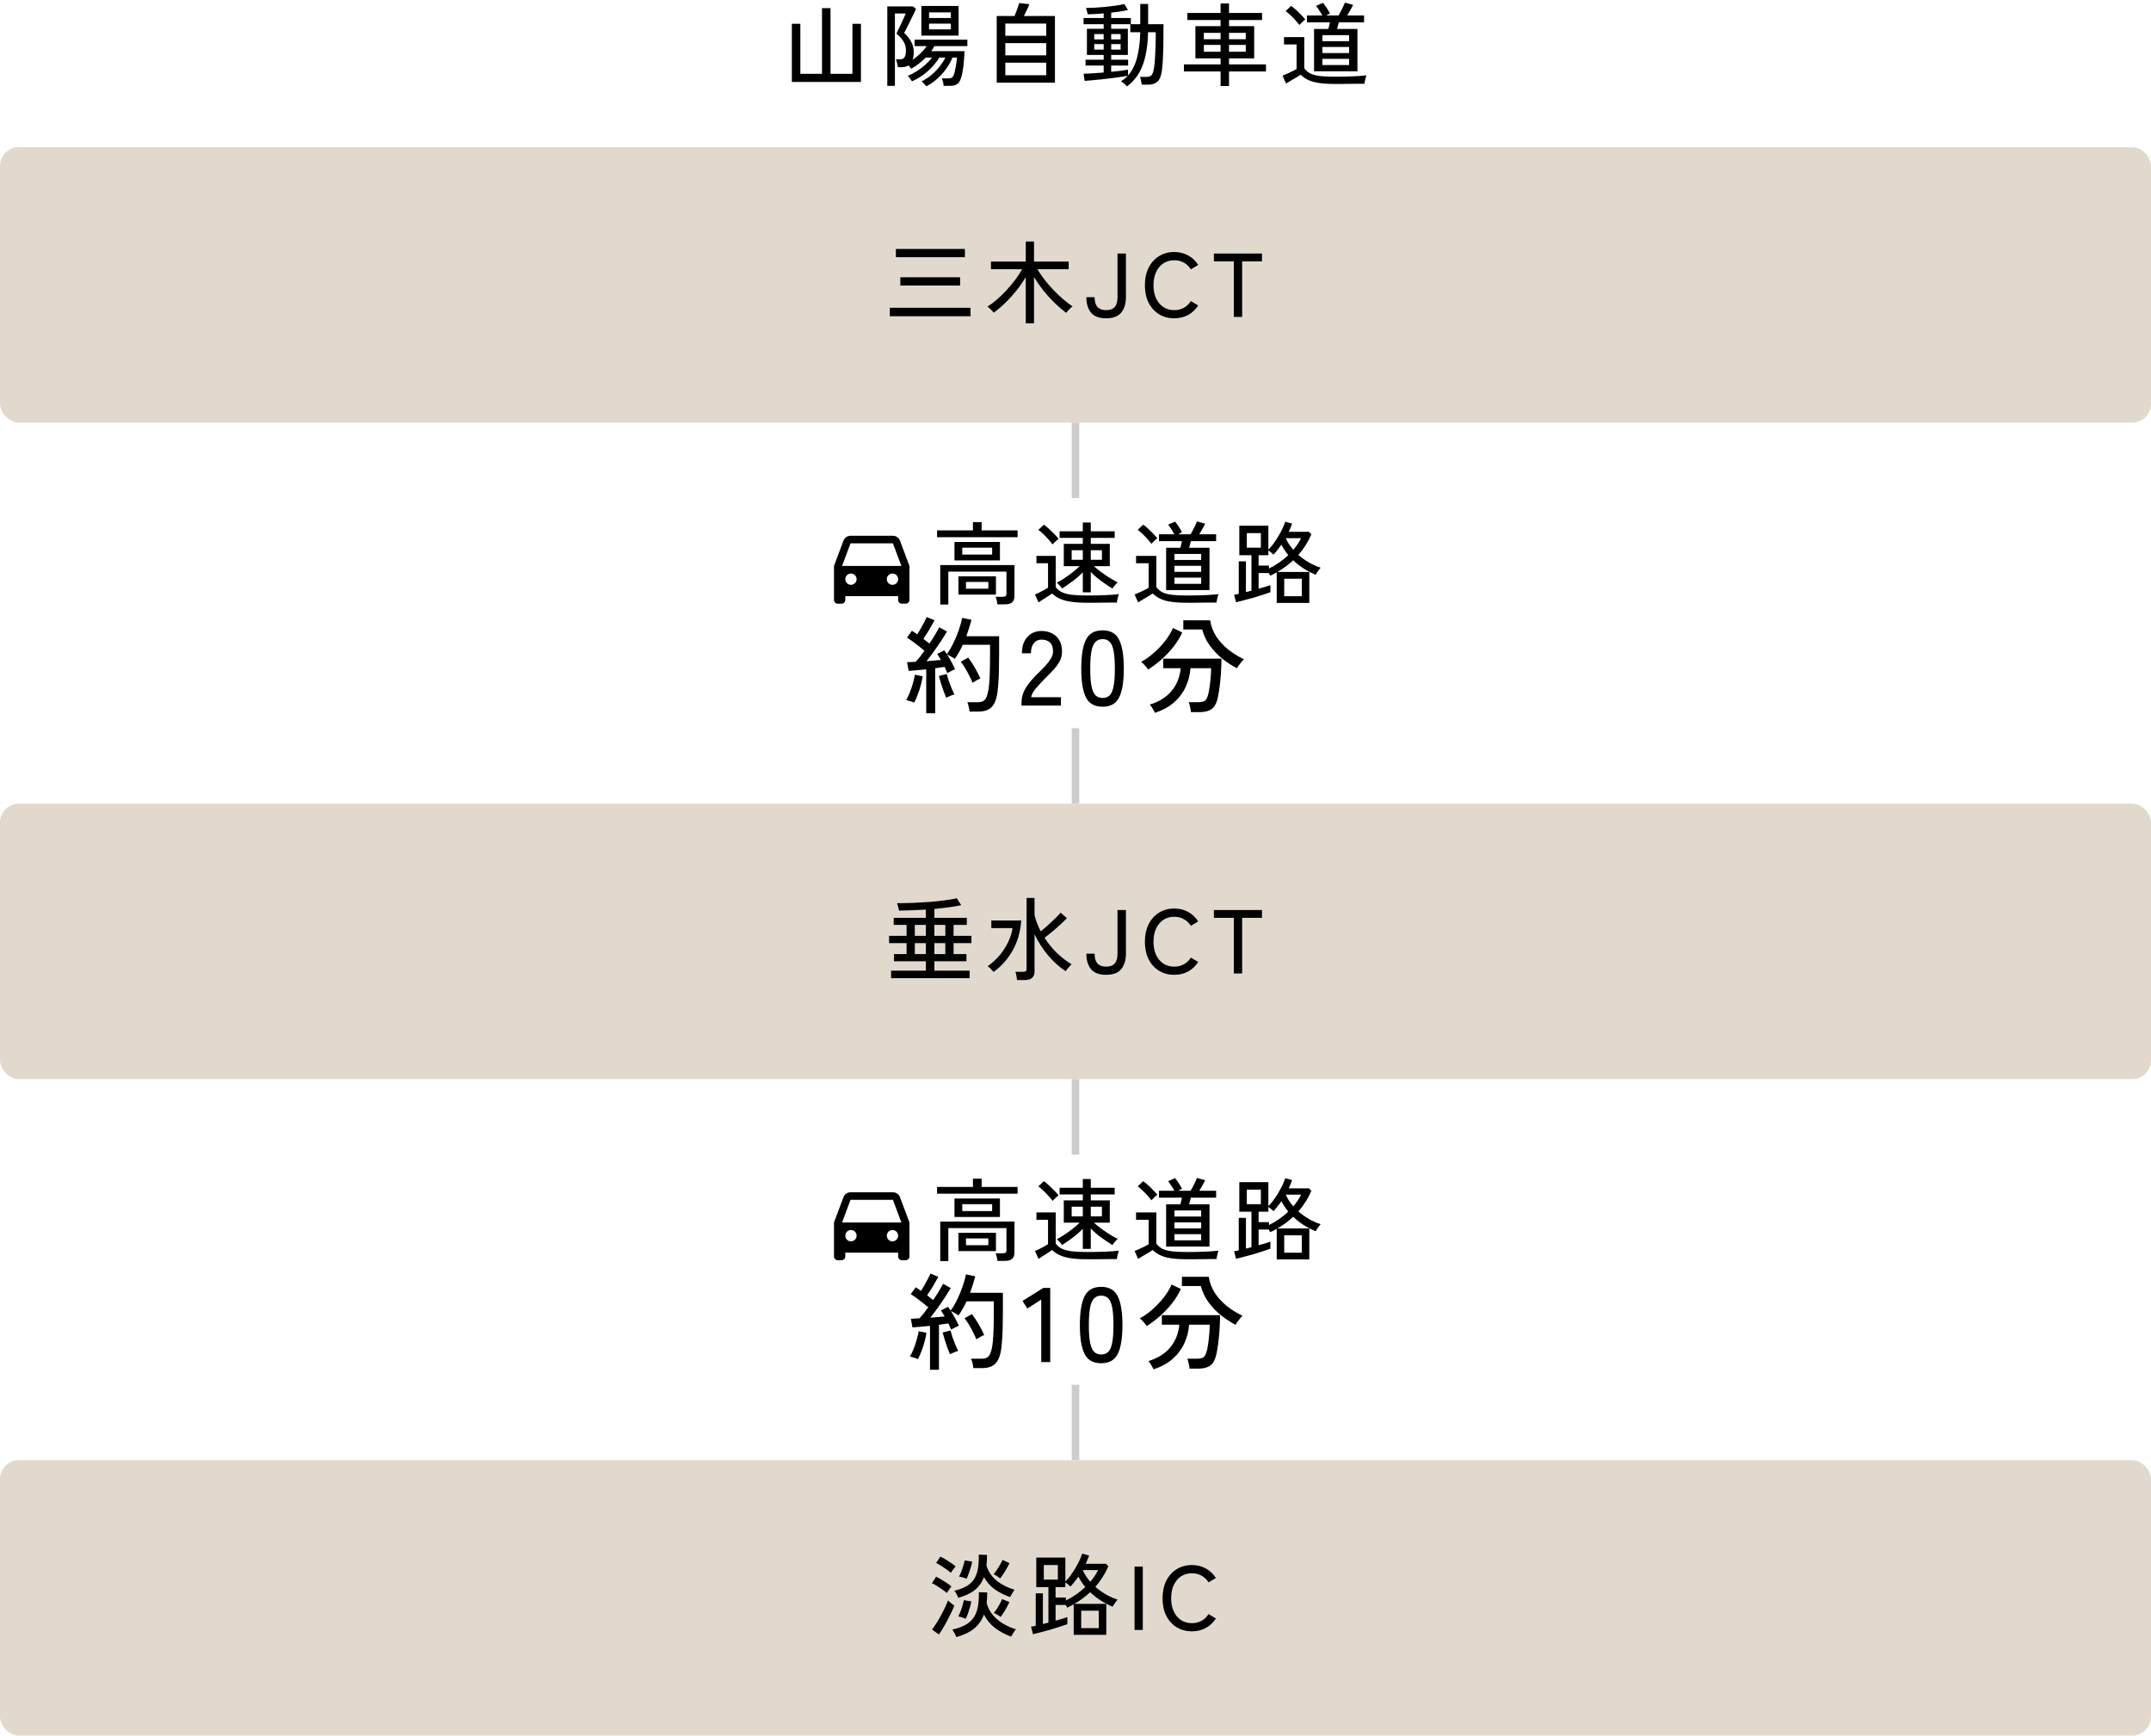 <svg width="570" height="460" viewBox="0 0 570 460" fill="none" xmlns="http://www.w3.org/2000/svg">
<path d="M209.832 21.72V6.312H212.088V19.56H217.824V2.16H220.08V19.56H225.888V6.312H228.144V21.72H209.832ZM245.496 22.872C245.352 22.712 245.144 22.488 244.872 22.2C244.6 21.912 244.376 21.704 244.2 21.576C245.176 21.096 246.064 20.512 246.864 19.824C247.68 19.136 248.392 18.4 249 17.616C249.624 16.816 250.128 16.032 250.512 15.264H248.904C248.088 16.592 247.056 17.808 245.808 18.912C244.56 20 243.184 20.88 241.68 21.552C241.568 21.36 241.384 21.104 241.128 20.784C240.888 20.448 240.696 20.224 240.552 20.112C241.4 19.76 242.224 19.328 243.024 18.816C243.824 18.304 244.56 17.744 245.232 17.136C245.92 16.512 246.504 15.888 246.984 15.264H245.304C244.728 15.84 244.112 16.384 243.456 16.896C242.816 17.408 242.152 17.848 241.464 18.216C241.4 18.12 241.296 17.992 241.152 17.832C241.024 17.656 240.896 17.488 240.768 17.328C240.288 17.648 239.664 17.808 238.896 17.808H237.936C237.904 17.504 237.832 17.144 237.72 16.728C237.624 16.312 237.52 15.976 237.408 15.72H238.56C239.104 15.72 239.488 15.528 239.712 15.144C239.952 14.76 240.072 14.176 240.072 13.392C240.072 12.496 239.864 11.712 239.448 11.04C239.048 10.352 238.416 9.648 237.552 8.928C237.6 8.816 237.704 8.584 237.864 8.232C238.04 7.88 238.24 7.472 238.464 7.008C238.688 6.528 238.912 6.048 239.136 5.568C239.36 5.088 239.552 4.664 239.712 4.296C239.872 3.928 239.968 3.688 240 3.576H237.144V22.752H235.128V1.704H241.944L242.736 2.352C242.672 2.544 242.528 2.864 242.304 3.312C242.096 3.76 241.848 4.264 241.56 4.824C241.288 5.384 241.016 5.936 240.744 6.48C240.472 7.024 240.232 7.504 240.024 7.92C239.816 8.32 239.672 8.592 239.592 8.736C240.408 9.472 241.032 10.256 241.464 11.088C241.912 11.904 242.136 12.8 242.136 13.776C242.136 14.64 242.032 15.336 241.824 15.864C242.608 15.32 243.32 14.736 243.96 14.112C244.616 13.472 245.16 12.84 245.592 12.216H242.352V10.512H256.344V12.216H247.632C247.52 12.44 247.384 12.664 247.224 12.888C247.08 13.112 246.928 13.336 246.768 13.56H255.6C255.584 13.992 255.552 14.536 255.504 15.192C255.472 15.832 255.416 16.504 255.336 17.208C255.256 17.912 255.152 18.584 255.024 19.224C254.912 19.848 254.784 20.368 254.64 20.784C254.384 21.52 254.032 22.032 253.584 22.32C253.152 22.608 252.544 22.752 251.76 22.752H250.056C250.04 22.432 249.984 22.08 249.888 21.696C249.792 21.328 249.68 21.024 249.552 20.784H251.304C251.688 20.784 251.992 20.72 252.216 20.592C252.44 20.448 252.624 20.184 252.768 19.8C252.864 19.56 252.952 19.24 253.032 18.84C253.128 18.424 253.216 17.992 253.296 17.544C253.376 17.08 253.44 16.648 253.488 16.248C253.536 15.832 253.568 15.504 253.584 15.264H252.384C251.984 16.272 251.44 17.256 250.752 18.216C250.064 19.176 249.272 20.056 248.376 20.856C247.496 21.656 246.536 22.328 245.496 22.872ZM244.152 9.432V1.584H254.016V9.432H244.152ZM246.192 7.776H251.976V6.264H246.192V7.776ZM246.192 4.776H251.976V3.288H246.192V4.776ZM264.12 21.912V4.248H268.824C268.984 3.896 269.152 3.496 269.328 3.048C269.504 2.584 269.656 2.144 269.784 1.728C269.928 1.312 270.024 1.008 270.072 0.816L272.76 1.104C272.648 1.456 272.448 1.944 272.16 2.568C271.872 3.176 271.592 3.736 271.32 4.248H279.552V21.912H264.12ZM266.4 19.944H277.248V16.608H266.4V19.944ZM266.4 14.664H277.248V11.424H266.4V14.664ZM266.4 9.48H277.248V6.24H266.4V9.48ZM298.632 22.896C298.536 22.768 298.384 22.608 298.176 22.416C297.984 22.24 297.784 22.064 297.576 21.888C297.368 21.728 297.184 21.608 297.024 21.528C297.696 21.16 298.304 20.68 298.848 20.088C298.352 20.184 297.72 20.288 296.952 20.4C296.184 20.512 295.344 20.624 294.432 20.736C293.536 20.848 292.632 20.952 291.72 21.048C290.824 21.144 290 21.224 289.248 21.288C288.496 21.352 287.888 21.4 287.424 21.432L287.136 19.56C287.696 19.544 288.456 19.504 289.416 19.44C290.376 19.376 291.392 19.304 292.464 19.224V17.376H287.664V15.816H292.464V14.568H288.024V7.632H292.464V6.408H287.136V4.776H292.464V3.552C291.68 3.616 290.92 3.672 290.184 3.72C289.448 3.752 288.8 3.776 288.24 3.792C288.224 3.664 288.184 3.496 288.12 3.288C288.072 3.064 288.016 2.84 287.952 2.616C287.888 2.392 287.824 2.224 287.76 2.112C288.416 2.112 289.192 2.088 290.088 2.04C291 1.992 291.944 1.92 292.92 1.824C293.896 1.728 294.824 1.616 295.704 1.488C296.584 1.36 297.328 1.216 297.936 1.056L298.896 2.64C298.32 2.784 297.648 2.92 296.88 3.048C296.112 3.16 295.304 3.264 294.456 3.36V4.776H299.664V6.408H302.16V1.056H304.248V6.408H308.328C308.328 6.808 308.32 7.256 308.304 7.752C308.304 8.232 308.304 8.768 308.304 9.36C308.304 11.216 308.272 12.904 308.208 14.424C308.16 15.944 308.08 17.176 307.968 18.12C307.856 19.24 307.648 20.12 307.344 20.76C307.04 21.384 306.624 21.816 306.096 22.056C305.584 22.312 304.936 22.44 304.152 22.44H302.568C302.52 22.104 302.448 21.72 302.352 21.288C302.256 20.872 302.168 20.568 302.088 20.376H303.816C304.2 20.376 304.52 20.32 304.776 20.208C305.048 20.08 305.264 19.832 305.424 19.464C305.6 19.096 305.736 18.56 305.832 17.856C305.96 17.04 306.056 15.904 306.12 14.448C306.2 12.992 306.248 11.424 306.264 9.744V8.544H304.224C304.16 12.064 303.68 14.992 302.784 17.328C301.904 19.664 300.52 21.52 298.632 22.896ZM299.52 8.544V6.408H294.456V7.632H298.872V14.568H294.456V15.816H298.944V17.376H294.456V19.032C295.432 18.936 296.32 18.84 297.12 18.744C297.92 18.632 298.52 18.536 298.92 18.456V19.992C299.992 18.808 300.784 17.256 301.296 15.336C301.808 13.4 302.096 11.136 302.16 8.544H299.52ZM289.968 13.152H292.464V11.688H289.968V13.152ZM294.456 13.152H296.952V11.688H294.456V13.152ZM289.968 10.44H292.464V9.024H289.968V10.44ZM294.456 10.44H296.952V9.024H294.456V10.44ZM323.448 22.8V18.936H313.728V17.064H323.448V15.48H316.776V6.936H323.448V5.304H314.64V3.432H323.448V0.912H325.68V3.432H334.44V5.304H325.68V6.936H332.352V15.48H325.68V17.064H335.472V18.936H325.68V22.8H323.448ZM319.008 13.704H323.448V11.904H319.008V13.704ZM325.68 13.704H330.12V11.904H325.68V13.704ZM319.008 10.392H323.448V8.712H319.008V10.392ZM325.68 10.392H330.12V8.712H325.68V10.392ZM348.216 18.888V7.68H352.008C352.168 7.072 352.304 6.488 352.416 5.928H346.32V4.104H350.4C350.192 3.688 349.928 3.248 349.608 2.784C349.304 2.304 349.016 1.896 348.744 1.56L350.592 0.744C351.312 1.656 351.92 2.592 352.416 3.552L351.432 4.104H354.696C354.888 3.784 355.088 3.424 355.296 3.024C355.52 2.608 355.728 2.192 355.92 1.776C356.128 1.36 356.288 1 356.4 0.696L358.56 1.296C358.4 1.648 358.168 2.088 357.864 2.616C357.56 3.144 357.272 3.64 357 4.104H361.464V5.928H354.768C354.704 6.184 354.632 6.472 354.552 6.792C354.472 7.112 354.392 7.408 354.312 7.68H359.712V18.888H348.216ZM353.616 22.248C351.968 22.248 350.592 22.16 349.488 21.984C348.384 21.824 347.448 21.56 346.68 21.192C345.928 20.84 345.256 20.376 344.664 19.8C344.376 20.008 343.984 20.256 343.488 20.544C342.992 20.832 342.496 21.12 342 21.408C341.504 21.696 341.104 21.944 340.8 22.152L339.864 20.064C340.136 19.952 340.512 19.792 340.992 19.584C341.488 19.36 341.976 19.128 342.456 18.888C342.952 18.648 343.328 18.44 343.584 18.264V11.784H340.248V9.84H345.624V18.096C346.024 18.656 346.536 19.104 347.16 19.44C347.784 19.76 348.616 19.992 349.656 20.136C350.696 20.264 352.016 20.328 353.616 20.328C355.552 20.328 357.208 20.296 358.584 20.232C359.976 20.168 361.144 20.08 362.088 19.968C362.04 20.08 361.976 20.288 361.896 20.592C361.816 20.88 361.744 21.176 361.68 21.48C361.616 21.784 361.576 22.024 361.56 22.2C361.16 22.2 360.64 22.2 360 22.2C359.376 22.216 358.696 22.224 357.96 22.224C357.224 22.24 356.48 22.248 355.728 22.248C354.976 22.248 354.272 22.248 353.616 22.248ZM350.424 17.232H357.504V15.6H350.424V17.232ZM350.424 14.064H357.504V12.456H350.424V14.064ZM350.424 10.92H357.504V9.312H350.424V10.92ZM344.304 6.624C344.032 6.24 343.688 5.816 343.272 5.352C342.856 4.888 342.416 4.44 341.952 4.008C341.504 3.576 341.08 3.216 340.68 2.928L342.144 1.56C342.544 1.832 342.976 2.184 343.44 2.616C343.92 3.048 344.376 3.496 344.808 3.96C345.256 4.408 345.616 4.808 345.888 5.16C345.776 5.24 345.608 5.376 345.384 5.568C345.176 5.76 344.968 5.96 344.76 6.168C344.552 6.36 344.4 6.512 344.304 6.624Z" fill="black"/>
<rect y="39" width="570" height="73" rx="5" fill="#E1D9CD"/>
<path d="M235.796 83.808V81.576H257.18V83.808H235.796ZM237.404 68.16V65.976H255.692V68.16H237.404ZM238.58 75.672V73.488H254.42V75.672H238.58ZM271.82 85.68V73.416C271.132 74.616 270.324 75.8 269.396 76.968C268.468 78.12 267.484 79.2 266.444 80.208C265.42 81.216 264.388 82.104 263.348 82.872C263.252 82.728 263.1 82.552 262.892 82.344C262.684 82.12 262.468 81.912 262.244 81.72C262.02 81.512 261.828 81.36 261.668 81.264C262.516 80.736 263.372 80.096 264.236 79.344C265.1 78.592 265.94 77.768 266.756 76.872C267.588 75.976 268.356 75.056 269.06 74.112C269.764 73.168 270.364 72.248 270.86 71.352H262.604V69.312H271.82V64.008H274.004V69.312H283.196V71.352H274.916C275.588 72.488 276.412 73.656 277.388 74.856C278.364 76.04 279.436 77.184 280.604 78.288C281.788 79.392 282.996 80.368 284.228 81.216C284.068 81.312 283.868 81.472 283.628 81.696C283.404 81.904 283.188 82.128 282.98 82.368C282.772 82.592 282.62 82.776 282.524 82.92C281.436 82.088 280.364 81.16 279.308 80.136C278.268 79.096 277.292 78.008 276.38 76.872C275.484 75.72 274.692 74.568 274.004 73.416V85.68H271.82ZM293.108 84.36C291.268 84.36 289.932 83.856 289.1 82.848C288.284 81.824 287.876 80.464 287.876 78.768H290.06C290.06 79.936 290.316 80.8 290.828 81.36C291.34 81.92 292.1 82.2 293.108 82.2C294.132 82.2 294.892 81.92 295.388 81.36C295.884 80.8 296.132 79.936 296.132 78.768V67.2H298.364V78.768C298.364 80.464 297.948 81.824 297.116 82.848C296.3 83.856 294.964 84.36 293.108 84.36ZM311.163 84.36C309.643 84.36 308.299 84 307.131 83.28C305.963 82.56 305.043 81.544 304.371 80.232C303.715 78.92 303.387 77.376 303.387 75.6C303.387 73.824 303.715 72.28 304.371 70.968C305.043 69.64 305.963 68.616 307.131 67.896C308.299 67.16 309.643 66.792 311.163 66.792C312.539 66.792 313.771 67.096 314.859 67.704C315.947 68.296 316.835 69.136 317.523 70.224L315.579 71.376C315.083 70.608 314.459 70.016 313.707 69.6C312.955 69.184 312.107 68.976 311.163 68.976C310.075 68.976 309.115 69.248 308.283 69.792C307.467 70.336 306.827 71.104 306.363 72.096C305.899 73.072 305.667 74.24 305.667 75.6C305.667 76.944 305.899 78.112 306.363 79.104C306.827 80.08 307.467 80.84 308.283 81.384C309.115 81.928 310.075 82.2 311.163 82.2C312.107 82.2 312.955 81.992 313.707 81.576C314.459 81.16 315.083 80.568 315.579 79.8L317.523 80.952C316.835 82.024 315.947 82.864 314.859 83.472C313.771 84.064 312.539 84.36 311.163 84.36ZM326.953 84V69.264H321.673V67.2H334.417V69.264H329.161V84H326.953Z" fill="black"/>
<rect x="284" y="112" width="2" height="20" fill="#CCCCCC"/>
<path d="M238 158H224V159C224 159.265 223.895 159.52 223.707 159.707C223.52 159.895 223.265 160 223 160H222C221.735 160 221.48 159.895 221.293 159.707C221.105 159.52 221 159.265 221 159V150L223.513 143.298C223.656 142.917 223.912 142.588 224.247 142.356C224.581 142.124 224.979 142 225.386 142H236.614C237.021 142 237.419 142.124 237.753 142.356C238.088 142.588 238.344 142.917 238.487 143.298L241 150V159C241 159.265 240.895 159.52 240.707 159.707C240.52 159.895 240.265 160 240 160H239C238.735 160 238.48 159.895 238.293 159.707C238.105 159.52 238 159.265 238 159V158ZM223.136 150H238.864L236.614 144H225.386L223.136 150ZM225.5 155C225.898 155 226.279 154.842 226.561 154.561C226.842 154.279 227 153.898 227 153.5C227 153.102 226.842 152.721 226.561 152.439C226.279 152.158 225.898 152 225.5 152C225.102 152 224.721 152.158 224.439 152.439C224.158 152.721 224 153.102 224 153.5C224 153.898 224.158 154.279 224.439 154.561C224.721 154.842 225.102 155 225.5 155ZM236.5 155C236.898 155 237.279 154.842 237.561 154.561C237.842 154.279 238 153.898 238 153.5C238 153.102 237.842 152.721 237.561 152.439C237.279 152.158 236.898 152 236.5 152C236.102 152 235.721 152.158 235.439 152.439C235.158 152.721 235 153.102 235 153.5C235 153.898 235.158 154.279 235.439 154.561C235.721 154.842 236.102 155 236.5 155Z" fill="black"/>
<path d="M249.16 160.228V149.764H268.84L268.816 157.996C268.816 158.748 268.608 159.3 268.192 159.652C267.776 160.004 267.136 160.18 266.272 160.18H264.304C264.288 159.892 264.232 159.54 264.136 159.124C264.04 158.724 263.936 158.404 263.824 158.164H265.792C266.112 158.164 266.344 158.108 266.488 157.996C266.632 157.868 266.704 157.652 266.704 157.348V151.492H251.296V160.228H249.16ZM252.928 148.54V143.644H264.976V148.54H252.928ZM253.984 157.588V152.74H263.92V157.588H253.984ZM248.32 142.372V140.572H257.824V138.388H260.128V140.572H269.656V142.372H248.32ZM254.992 146.98H262.912V145.156H254.992V146.98ZM255.976 156.028H261.904V154.228H255.976V156.028ZM286.936 156.988V151.684C286.168 152.484 285.288 153.252 284.296 153.988C283.32 154.724 282.368 155.388 281.44 155.98C281.328 155.788 281.12 155.524 280.816 155.188C280.512 154.852 280.248 154.604 280.024 154.444C280.68 154.108 281.376 153.7 282.112 153.22C282.864 152.724 283.592 152.196 284.296 151.636C285 151.076 285.6 150.548 286.096 150.052H281.896V144.148H286.936V142.564H280.792V140.812H286.936V138.484H289.048V140.812H295.384V142.564H289.048V144.148H294.088V150.052H289.888C290.4 150.532 291.024 151.044 291.76 151.588C292.496 152.132 293.256 152.652 294.04 153.148C294.824 153.628 295.544 154.036 296.2 154.372C296.056 154.468 295.888 154.62 295.696 154.828C295.504 155.036 295.32 155.252 295.144 155.476C294.984 155.684 294.864 155.852 294.784 155.98C293.856 155.404 292.864 154.74 291.808 153.988C290.768 153.22 289.848 152.42 289.048 151.588V156.988H286.936ZM288.016 159.748C286.368 159.748 284.968 159.66 283.816 159.484C282.664 159.324 281.688 159.06 280.888 158.692C280.088 158.34 279.392 157.876 278.8 157.3C278.512 157.508 278.144 157.756 277.696 158.044C277.248 158.332 276.792 158.62 276.328 158.908C275.88 159.196 275.504 159.444 275.2 159.652L274.264 157.564C274.536 157.452 274.888 157.292 275.32 157.084C275.768 156.86 276.216 156.628 276.664 156.388C277.112 156.148 277.464 155.94 277.72 155.764V149.284H274.648V147.34H279.76V155.596C280.16 156.156 280.696 156.604 281.368 156.94C282.04 157.26 282.912 157.492 283.984 157.636C285.072 157.764 286.416 157.828 288.016 157.828C289.952 157.828 291.608 157.796 292.984 157.732C294.376 157.668 295.544 157.58 296.488 157.468C296.44 157.58 296.376 157.788 296.296 158.092C296.216 158.38 296.144 158.676 296.08 158.98C296.016 159.284 295.976 159.524 295.96 159.7C295.56 159.7 295.04 159.7 294.4 159.7C293.776 159.716 293.096 159.724 292.36 159.724C291.624 159.74 290.88 159.748 290.128 159.748C289.376 159.748 288.672 159.748 288.016 159.748ZM278.92 144.292C278.648 143.892 278.288 143.452 277.84 142.972C277.408 142.476 276.952 142.004 276.472 141.556C275.992 141.092 275.552 140.716 275.152 140.428L276.64 139.06C277.024 139.332 277.464 139.7 277.96 140.164C278.456 140.612 278.936 141.076 279.4 141.556C279.864 142.036 280.232 142.452 280.504 142.804C280.408 142.884 280.248 143.02 280.024 143.212C279.8 143.404 279.584 143.604 279.376 143.812C279.168 144.02 279.016 144.18 278.92 144.292ZM283.984 148.372H286.936V145.828H283.984V148.372ZM289.048 148.372H292V145.828H289.048V148.372ZM309.016 156.388V145.18H312.808C312.968 144.572 313.104 143.988 313.216 143.428H307.12V141.604H311.2C310.992 141.188 310.728 140.748 310.408 140.284C310.104 139.804 309.816 139.396 309.544 139.06L311.392 138.244C312.112 139.156 312.72 140.092 313.216 141.052L312.232 141.604H315.496C315.688 141.284 315.888 140.924 316.096 140.524C316.32 140.108 316.528 139.692 316.72 139.276C316.928 138.86 317.088 138.5 317.2 138.196L319.36 138.796C319.2 139.148 318.968 139.588 318.664 140.116C318.36 140.644 318.072 141.14 317.8 141.604H322.264V143.428H315.568C315.504 143.684 315.432 143.972 315.352 144.292C315.272 144.612 315.192 144.908 315.112 145.18H320.512V156.388H309.016ZM314.416 159.748C312.768 159.748 311.392 159.66 310.288 159.484C309.184 159.324 308.248 159.06 307.48 158.692C306.728 158.34 306.056 157.876 305.464 157.3C305.176 157.508 304.784 157.756 304.288 158.044C303.792 158.332 303.296 158.62 302.8 158.908C302.304 159.196 301.904 159.444 301.6 159.652L300.664 157.564C300.936 157.452 301.312 157.292 301.792 157.084C302.288 156.86 302.776 156.628 303.256 156.388C303.752 156.148 304.128 155.94 304.384 155.764V149.284H301.048V147.34H306.424V155.596C306.824 156.156 307.336 156.604 307.96 156.94C308.584 157.26 309.416 157.492 310.456 157.636C311.496 157.764 312.816 157.828 314.416 157.828C316.352 157.828 318.008 157.796 319.384 157.732C320.776 157.668 321.944 157.58 322.888 157.468C322.84 157.58 322.776 157.788 322.696 158.092C322.616 158.38 322.544 158.676 322.48 158.98C322.416 159.284 322.376 159.524 322.36 159.7C321.96 159.7 321.44 159.7 320.8 159.7C320.176 159.716 319.496 159.724 318.76 159.724C318.024 159.74 317.28 159.748 316.528 159.748C315.776 159.748 315.072 159.748 314.416 159.748ZM311.224 154.732H318.304V153.1H311.224V154.732ZM311.224 151.564H318.304V149.956H311.224V151.564ZM311.224 148.42H318.304V146.812H311.224V148.42ZM305.104 144.124C304.832 143.74 304.488 143.316 304.072 142.852C303.656 142.388 303.216 141.94 302.752 141.508C302.304 141.076 301.88 140.716 301.48 140.428L302.944 139.06C303.344 139.332 303.776 139.684 304.24 140.116C304.72 140.548 305.176 140.996 305.608 141.46C306.056 141.908 306.416 142.308 306.688 142.66C306.576 142.74 306.408 142.876 306.184 143.068C305.976 143.26 305.768 143.46 305.56 143.668C305.352 143.86 305.2 144.012 305.104 144.124ZM338.32 159.796V151.684C338.048 151.844 337.768 152.004 337.48 152.164C337.192 152.308 336.896 152.444 336.592 152.572C336.512 152.38 336.384 152.148 336.208 151.876H333.52V156.028C334.176 155.852 334.776 155.684 335.32 155.524C335.88 155.348 336.32 155.204 336.64 155.092V156.964C336.16 157.14 335.52 157.356 334.72 157.612C333.936 157.868 333.096 158.132 332.2 158.404C331.304 158.66 330.44 158.892 329.608 159.1C328.792 159.324 328.104 159.5 327.544 159.628L327.016 157.636C327.192 157.604 327.384 157.572 327.592 157.54C327.8 157.492 328.024 157.436 328.264 157.372V148.78H330.16V156.916C330.4 156.852 330.64 156.796 330.88 156.748C331.12 156.684 331.368 156.62 331.624 156.556V147.148H328.408V139.324H336.112V145.66C336.512 145.276 336.936 144.788 337.384 144.196C337.832 143.588 338.264 142.94 338.68 142.252C339.112 141.548 339.488 140.852 339.808 140.164C340.144 139.46 340.4 138.828 340.576 138.268L342.4 138.772C342.288 139.124 342.152 139.484 341.992 139.852C341.848 140.22 341.688 140.588 341.512 140.956H346.864L347.512 141.604C346.632 143.636 345.48 145.46 344.056 147.076C344.904 147.812 345.832 148.476 346.84 149.068C347.848 149.644 348.888 150.108 349.96 150.46C349.832 150.588 349.68 150.772 349.504 151.012C349.328 151.252 349.16 151.492 349 151.732C348.84 151.972 348.72 152.172 348.64 152.332C347.568 151.884 346.52 151.34 345.496 150.7C344.488 150.06 343.552 149.324 342.688 148.492C341.424 149.676 340.024 150.708 338.488 151.588H346.96V159.796H338.32ZM336.256 150.676C337.2 150.228 338.104 149.7 338.968 149.092C339.848 148.484 340.656 147.828 341.392 147.124C340.704 146.292 340.096 145.372 339.568 144.364C339.216 144.86 338.864 145.332 338.512 145.78C338.16 146.228 337.808 146.628 337.456 146.98C337.328 146.852 337.128 146.676 336.856 146.452C336.584 146.212 336.336 146.028 336.112 145.9V147.148H333.52V149.908H336.256V150.676ZM340.312 158.02H344.968V153.388H340.312V158.02ZM330.4 145.156H334.12V141.292H330.4V145.156ZM342.712 145.732C343.592 144.708 344.28 143.676 344.776 142.636H340.72C340.96 143.18 341.248 143.716 341.584 144.244C341.936 144.756 342.312 145.252 342.712 145.732Z" fill="black"/>
<path d="M245.44 189.044V177.396C244.544 177.489 243.685 177.573 242.864 177.648C242.043 177.723 241.352 177.779 240.792 177.816L240.372 175.52C240.671 175.501 241.007 175.483 241.38 175.464C241.772 175.445 242.192 175.427 242.64 175.408C242.976 175.053 243.349 174.624 243.76 174.12C244.171 173.597 244.581 173.047 244.992 172.468C244.581 172.113 244.105 171.731 243.564 171.32C243.023 170.891 242.472 170.471 241.912 170.06C241.352 169.649 240.829 169.295 240.344 168.996L241.66 167.176C241.865 167.307 242.089 167.456 242.332 167.624C242.575 167.773 242.817 167.941 243.06 168.128C243.359 167.68 243.667 167.167 243.984 166.588C244.32 166.009 244.628 165.449 244.908 164.908C245.207 164.348 245.431 163.891 245.58 163.536L247.652 164.404C247.241 165.169 246.765 166.009 246.224 166.924C245.683 167.82 245.169 168.613 244.684 169.304C244.983 169.528 245.263 169.752 245.524 169.976C245.804 170.181 246.056 170.377 246.28 170.564C246.859 169.724 247.381 168.912 247.848 168.128C248.315 167.344 248.669 166.719 248.912 166.252L250.928 167.372C250.517 168.1 250.004 168.931 249.388 169.864C248.791 170.779 248.156 171.703 247.484 172.636C246.812 173.569 246.159 174.437 245.524 175.24C246.233 175.184 246.915 175.128 247.568 175.072C248.221 175.016 248.809 174.96 249.332 174.904C249.164 174.605 248.996 174.325 248.828 174.064C248.66 173.784 248.501 173.532 248.352 173.308L250.228 172.356C250.452 172.655 250.676 172.991 250.9 173.364C251.535 172.524 252.123 171.535 252.664 170.396C253.224 169.257 253.7 168.1 254.092 166.924C254.503 165.748 254.792 164.693 254.96 163.76L257.424 164.264C257.256 164.955 257.051 165.673 256.808 166.42C256.584 167.148 256.341 167.885 256.08 168.632H264.76V173.392C264.76 175.091 264.741 176.547 264.704 177.76C264.685 178.973 264.639 180.028 264.564 180.924C264.508 181.801 264.433 182.604 264.34 183.332C264.172 184.676 263.873 185.731 263.444 186.496C263.015 187.261 262.455 187.803 261.764 188.12C261.073 188.437 260.252 188.596 259.3 188.596H256.92C256.901 188.223 256.827 187.784 256.696 187.28C256.584 186.795 256.463 186.403 256.332 186.104H259.272C260 186.104 260.56 185.899 260.952 185.488C261.344 185.077 261.652 184.284 261.876 183.108C262.044 182.268 262.165 181.092 262.24 179.58C262.315 178.049 262.352 175.987 262.352 173.392V170.9H255.128C254.829 171.572 254.493 172.225 254.12 172.86C253.765 173.495 253.392 174.083 253 174.624C252.776 174.456 252.449 174.251 252.02 174.008C251.591 173.765 251.245 173.597 250.984 173.504C251.395 174.12 251.787 174.783 252.16 175.492C252.533 176.183 252.841 176.808 253.084 177.368C252.841 177.461 252.496 177.62 252.048 177.844C251.6 178.068 251.264 178.255 251.04 178.404C250.947 178.161 250.835 177.9 250.704 177.62C250.592 177.34 250.461 177.051 250.312 176.752C249.957 176.808 249.565 176.864 249.136 176.92C248.725 176.976 248.287 177.041 247.82 177.116V189.044H245.44ZM242.248 186.216C242.099 186.141 241.884 186.057 241.604 185.964C241.324 185.871 241.044 185.787 240.764 185.712C240.503 185.619 240.288 185.563 240.12 185.544C240.437 185.021 240.755 184.368 241.072 183.584C241.389 182.781 241.669 181.96 241.912 181.12C242.155 180.261 242.332 179.496 242.444 178.824L244.516 179.244C244.404 179.972 244.227 180.775 243.984 181.652C243.76 182.511 243.489 183.341 243.172 184.144C242.873 184.947 242.565 185.637 242.248 186.216ZM257.732 180.98C257.489 180.364 257.191 179.72 256.836 179.048C256.5 178.357 256.136 177.695 255.744 177.06C255.352 176.407 254.969 175.847 254.596 175.38L256.556 174.288C257.153 175.072 257.741 175.959 258.32 176.948C258.899 177.937 259.393 178.899 259.804 179.832C259.543 179.925 259.179 180.103 258.712 180.364C258.264 180.607 257.937 180.812 257.732 180.98ZM250.732 184.928C250.527 184.443 250.293 183.845 250.032 183.136C249.771 182.408 249.528 181.68 249.304 180.952C249.099 180.224 248.931 179.627 248.8 179.16L250.872 178.628C251.003 179.132 251.18 179.729 251.404 180.42C251.647 181.092 251.899 181.755 252.16 182.408C252.44 183.061 252.692 183.612 252.916 184.06C252.767 184.079 252.543 184.144 252.244 184.256C251.945 184.368 251.656 184.489 251.376 184.62C251.096 184.751 250.881 184.853 250.732 184.928ZM270.696 187V186.216C270.696 184.835 271.088 183.509 271.872 182.24C272.675 180.971 273.832 179.617 275.344 178.18C275.979 177.564 276.567 176.957 277.108 176.36C277.668 175.744 278.125 175.137 278.48 174.54C278.835 173.943 279.021 173.364 279.04 172.804C279.077 171.703 278.825 170.881 278.284 170.34C277.743 169.799 276.977 169.528 275.988 169.528C275.129 169.528 274.448 169.845 273.944 170.48C273.44 171.096 273.188 171.983 273.188 173.14H270.808C270.808 171.311 271.284 169.873 272.236 168.828C273.207 167.764 274.457 167.232 275.988 167.232C277.071 167.232 278.023 167.456 278.844 167.904C279.684 168.333 280.328 168.968 280.776 169.808C281.243 170.648 281.457 171.665 281.42 172.86C281.401 173.737 281.187 174.559 280.776 175.324C280.365 176.071 279.833 176.799 279.18 177.508C278.527 178.217 277.799 178.964 276.996 179.748C276.1 180.663 275.279 181.549 274.532 182.408C273.804 183.248 273.375 184.041 273.244 184.788H281.14V187H270.696ZM292.179 187.308C290.051 187.308 288.577 186.477 287.755 184.816C286.934 183.155 286.523 180.616 286.523 177.2C286.523 173.784 286.934 171.245 287.755 169.584C288.577 167.904 290.051 167.064 292.179 167.064C294.289 167.064 295.754 167.904 296.575 169.584C297.397 171.245 297.807 173.784 297.807 177.2C297.807 180.616 297.397 183.155 296.575 184.816C295.754 186.477 294.289 187.308 292.179 187.308ZM292.179 184.984C292.963 184.984 293.589 184.751 294.055 184.284C294.541 183.799 294.886 182.987 295.091 181.848C295.315 180.709 295.427 179.16 295.427 177.2C295.427 175.221 295.315 173.663 295.091 172.524C294.886 171.385 294.541 170.583 294.055 170.116C293.589 169.631 292.963 169.388 292.179 169.388C291.414 169.388 290.789 169.631 290.303 170.116C289.818 170.583 289.463 171.385 289.239 172.524C289.015 173.663 288.903 175.221 288.903 177.2C288.903 179.16 289.015 180.709 289.239 181.848C289.463 182.987 289.818 183.799 290.303 184.284C290.789 184.751 291.414 184.984 292.179 184.984ZM306.037 188.932C305.981 188.764 305.869 188.54 305.701 188.26C305.552 187.98 305.384 187.691 305.197 187.392C305.011 187.112 304.833 186.897 304.665 186.748C307.223 185.964 309.183 184.723 310.545 183.024C311.908 181.325 312.683 179.347 312.869 177.088H308.249V174.568H323.677C323.677 175.427 323.649 176.369 323.593 177.396C323.556 178.404 323.481 179.412 323.369 180.42C323.276 181.428 323.155 182.38 323.005 183.276C322.875 184.153 322.725 184.9 322.557 185.516C322.203 186.748 321.652 187.588 320.905 188.036C320.177 188.503 319.169 188.736 317.881 188.736H315.585C315.567 188.363 315.492 187.905 315.361 187.364C315.249 186.823 315.128 186.403 314.997 186.104H317.545C318.311 186.104 318.871 185.992 319.225 185.768C319.58 185.525 319.86 185.059 320.065 184.368C320.252 183.808 320.401 183.089 320.513 182.212C320.644 181.316 320.747 180.401 320.821 179.468C320.896 178.535 320.933 177.741 320.933 177.088H315.473C315.343 178.861 314.913 180.523 314.185 182.072C313.476 183.621 312.449 184.984 311.105 186.16C309.761 187.336 308.072 188.26 306.037 188.932ZM327.765 177.116C326.403 176.388 325.087 175.52 323.817 174.512C322.567 173.485 321.475 172.328 320.541 171.04C319.627 169.752 318.973 168.352 318.581 166.84H313.569V164.404H320.681C320.924 165.953 321.456 167.372 322.277 168.66C323.117 169.929 324.163 171.077 325.413 172.104C326.683 173.112 328.092 173.989 329.641 174.736C329.455 174.885 329.231 175.119 328.969 175.436C328.727 175.735 328.493 176.043 328.269 176.36C328.045 176.659 327.877 176.911 327.765 177.116ZM304.245 177.452C304.152 177.284 303.993 177.069 303.769 176.808C303.545 176.547 303.312 176.285 303.069 176.024C302.827 175.763 302.603 175.557 302.397 175.408C303.499 174.829 304.591 174.064 305.673 173.112C306.775 172.16 307.783 171.105 308.697 169.948C309.612 168.791 310.321 167.624 310.825 166.448L313.289 167.624C312.673 168.968 311.88 170.256 310.909 171.488C309.939 172.701 308.875 173.821 307.717 174.848C306.56 175.856 305.403 176.724 304.245 177.452Z" fill="black"/>
<rect x="284" y="193" width="2" height="20" fill="#CCCCCC"/>
<rect y="213" width="570" height="73" rx="5" fill="#E1D9CD"/>
<path d="M236.132 259.248V257.256H245.348V254.76H236.9V252.864H240.236V249.96H235.604V248.04H240.236V245.136H236.828V243.264H245.348V241.08C244.18 241.144 242.996 241.2 241.796 241.248C240.596 241.296 239.412 241.328 238.244 241.344C238.212 241.12 238.132 240.792 238.004 240.36C237.892 239.928 237.796 239.6 237.716 239.376C239.044 239.376 240.42 239.352 241.844 239.304C243.284 239.24 244.708 239.16 246.116 239.064C247.524 238.952 248.86 238.816 250.124 238.656C251.404 238.48 252.548 238.288 253.556 238.08L254.708 239.904C253.668 240.128 252.54 240.32 251.324 240.48C250.124 240.64 248.884 240.784 247.604 240.912V243.264H256.196V245.136H252.692V248.04H257.42V249.96H252.692V252.864H256.1V254.76H247.604V257.256H256.94V259.248H236.132ZM242.42 252.864H245.348V249.96H242.42V252.864ZM242.42 248.04H245.348V245.136H242.42V248.04ZM247.604 252.864H250.508V249.96H247.604V252.864ZM247.604 248.04H250.508V245.136H247.604V248.04ZM269.516 259.752C269.484 259.448 269.428 259.08 269.348 258.648C269.268 258.216 269.18 257.856 269.084 257.568H271.1C271.436 257.568 271.676 257.512 271.82 257.4C271.964 257.288 272.036 257.072 272.036 256.752V237.984H274.148V242.544C274.5 244 275.044 245.432 275.78 246.84C276.388 246.36 277.012 245.832 277.652 245.256C278.292 244.68 278.908 244.104 279.5 243.528C280.108 242.936 280.628 242.392 281.06 241.896L282.716 243.336C282.236 243.848 281.66 244.416 280.988 245.04C280.332 245.648 279.636 246.256 278.9 246.864C278.18 247.472 277.476 248.032 276.788 248.544C277.716 249.984 278.796 251.312 280.028 252.528C281.26 253.728 282.58 254.744 283.988 255.576C283.828 255.688 283.644 255.864 283.436 256.104C283.228 256.328 283.028 256.56 282.836 256.8C282.644 257.04 282.492 257.24 282.38 257.4C280.732 256.312 279.188 254.92 277.748 253.224C276.324 251.528 275.124 249.664 274.148 247.632V257.472C274.148 258.992 273.268 259.752 271.508 259.752H269.516ZM263.3 257.592C263.092 257.352 262.836 257.08 262.532 256.776C262.244 256.472 261.972 256.24 261.716 256.08C262.916 255.248 263.98 254.28 264.908 253.176C265.836 252.056 266.596 250.872 267.188 249.624C267.78 248.376 268.156 247.16 268.316 245.976H262.7V243.96H270.62C270.412 246.92 269.66 249.56 268.364 251.88C267.068 254.184 265.38 256.088 263.3 257.592ZM293.108 258.36C291.268 258.36 289.932 257.856 289.1 256.848C288.284 255.824 287.876 254.464 287.876 252.768H290.06C290.06 253.936 290.316 254.8 290.828 255.36C291.34 255.92 292.1 256.2 293.108 256.2C294.132 256.2 294.892 255.92 295.388 255.36C295.884 254.8 296.132 253.936 296.132 252.768V241.2H298.364V252.768C298.364 254.464 297.948 255.824 297.116 256.848C296.3 257.856 294.964 258.36 293.108 258.36ZM311.163 258.36C309.643 258.36 308.299 258 307.131 257.28C305.963 256.56 305.043 255.544 304.371 254.232C303.715 252.92 303.387 251.376 303.387 249.6C303.387 247.824 303.715 246.28 304.371 244.968C305.043 243.64 305.963 242.616 307.131 241.896C308.299 241.16 309.643 240.792 311.163 240.792C312.539 240.792 313.771 241.096 314.859 241.704C315.947 242.296 316.835 243.136 317.523 244.224L315.579 245.376C315.083 244.608 314.459 244.016 313.707 243.6C312.955 243.184 312.107 242.976 311.163 242.976C310.075 242.976 309.115 243.248 308.283 243.792C307.467 244.336 306.827 245.104 306.363 246.096C305.899 247.072 305.667 248.24 305.667 249.6C305.667 250.944 305.899 252.112 306.363 253.104C306.827 254.08 307.467 254.84 308.283 255.384C309.115 255.928 310.075 256.2 311.163 256.2C312.107 256.2 312.955 255.992 313.707 255.576C314.459 255.16 315.083 254.568 315.579 253.8L317.523 254.952C316.835 256.024 315.947 256.864 314.859 257.472C313.771 258.064 312.539 258.36 311.163 258.36ZM326.953 258V243.264H321.673V241.2H334.417V243.264H329.161V258H326.953Z" fill="black"/>
<rect x="284" y="286" width="2" height="20" fill="#CCCCCC"/>
<path d="M238 332H224V333C224 333.265 223.895 333.52 223.707 333.707C223.52 333.895 223.265 334 223 334H222C221.735 334 221.48 333.895 221.293 333.707C221.105 333.52 221 333.265 221 333V324L223.513 317.298C223.656 316.917 223.912 316.588 224.247 316.356C224.581 316.124 224.979 316 225.386 316H236.614C237.021 316 237.419 316.124 237.753 316.356C238.088 316.588 238.344 316.917 238.487 317.298L241 324V333C241 333.265 240.895 333.52 240.707 333.707C240.52 333.895 240.265 334 240 334H239C238.735 334 238.48 333.895 238.293 333.707C238.105 333.52 238 333.265 238 333V332ZM223.136 324H238.864L236.614 318H225.386L223.136 324ZM225.5 329C225.898 329 226.279 328.842 226.561 328.561C226.842 328.279 227 327.898 227 327.5C227 327.102 226.842 326.721 226.561 326.439C226.279 326.158 225.898 326 225.5 326C225.102 326 224.721 326.158 224.439 326.439C224.158 326.721 224 327.102 224 327.5C224 327.898 224.158 328.279 224.439 328.561C224.721 328.842 225.102 329 225.5 329ZM236.5 329C236.898 329 237.279 328.842 237.561 328.561C237.842 328.279 238 327.898 238 327.5C238 327.102 237.842 326.721 237.561 326.439C237.279 326.158 236.898 326 236.5 326C236.102 326 235.721 326.158 235.439 326.439C235.158 326.721 235 327.102 235 327.5C235 327.898 235.158 328.279 235.439 328.561C235.721 328.842 236.102 329 236.5 329Z" fill="black"/>
<path d="M249.16 334.228V323.764H268.84L268.816 331.996C268.816 332.748 268.608 333.3 268.192 333.652C267.776 334.004 267.136 334.18 266.272 334.18H264.304C264.288 333.892 264.232 333.54 264.136 333.124C264.04 332.724 263.936 332.404 263.824 332.164H265.792C266.112 332.164 266.344 332.108 266.488 331.996C266.632 331.868 266.704 331.652 266.704 331.348V325.492H251.296V334.228H249.16ZM252.928 322.54V317.644H264.976V322.54H252.928ZM253.984 331.588V326.74H263.92V331.588H253.984ZM248.32 316.372V314.572H257.824V312.388H260.128V314.572H269.656V316.372H248.32ZM254.992 320.98H262.912V319.156H254.992V320.98ZM255.976 330.028H261.904V328.228H255.976V330.028ZM286.936 330.988V325.684C286.168 326.484 285.288 327.252 284.296 327.988C283.32 328.724 282.368 329.388 281.44 329.98C281.328 329.788 281.12 329.524 280.816 329.188C280.512 328.852 280.248 328.604 280.024 328.444C280.68 328.108 281.376 327.7 282.112 327.22C282.864 326.724 283.592 326.196 284.296 325.636C285 325.076 285.6 324.548 286.096 324.052H281.896V318.148H286.936V316.564H280.792V314.812H286.936V312.484H289.048V314.812H295.384V316.564H289.048V318.148H294.088V324.052H289.888C290.4 324.532 291.024 325.044 291.76 325.588C292.496 326.132 293.256 326.652 294.04 327.148C294.824 327.628 295.544 328.036 296.2 328.372C296.056 328.468 295.888 328.62 295.696 328.828C295.504 329.036 295.32 329.252 295.144 329.476C294.984 329.684 294.864 329.852 294.784 329.98C293.856 329.404 292.864 328.74 291.808 327.988C290.768 327.22 289.848 326.42 289.048 325.588V330.988H286.936ZM288.016 333.748C286.368 333.748 284.968 333.66 283.816 333.484C282.664 333.324 281.688 333.06 280.888 332.692C280.088 332.34 279.392 331.876 278.8 331.3C278.512 331.508 278.144 331.756 277.696 332.044C277.248 332.332 276.792 332.62 276.328 332.908C275.88 333.196 275.504 333.444 275.2 333.652L274.264 331.564C274.536 331.452 274.888 331.292 275.32 331.084C275.768 330.86 276.216 330.628 276.664 330.388C277.112 330.148 277.464 329.94 277.72 329.764V323.284H274.648V321.34H279.76V329.596C280.16 330.156 280.696 330.604 281.368 330.94C282.04 331.26 282.912 331.492 283.984 331.636C285.072 331.764 286.416 331.828 288.016 331.828C289.952 331.828 291.608 331.796 292.984 331.732C294.376 331.668 295.544 331.58 296.488 331.468C296.44 331.58 296.376 331.788 296.296 332.092C296.216 332.38 296.144 332.676 296.08 332.98C296.016 333.284 295.976 333.524 295.96 333.7C295.56 333.7 295.04 333.7 294.4 333.7C293.776 333.716 293.096 333.724 292.36 333.724C291.624 333.74 290.88 333.748 290.128 333.748C289.376 333.748 288.672 333.748 288.016 333.748ZM278.92 318.292C278.648 317.892 278.288 317.452 277.84 316.972C277.408 316.476 276.952 316.004 276.472 315.556C275.992 315.092 275.552 314.716 275.152 314.428L276.64 313.06C277.024 313.332 277.464 313.7 277.96 314.164C278.456 314.612 278.936 315.076 279.4 315.556C279.864 316.036 280.232 316.452 280.504 316.804C280.408 316.884 280.248 317.02 280.024 317.212C279.8 317.404 279.584 317.604 279.376 317.812C279.168 318.02 279.016 318.18 278.92 318.292ZM283.984 322.372H286.936V319.828H283.984V322.372ZM289.048 322.372H292V319.828H289.048V322.372ZM309.016 330.388V319.18H312.808C312.968 318.572 313.104 317.988 313.216 317.428H307.12V315.604H311.2C310.992 315.188 310.728 314.748 310.408 314.284C310.104 313.804 309.816 313.396 309.544 313.06L311.392 312.244C312.112 313.156 312.72 314.092 313.216 315.052L312.232 315.604H315.496C315.688 315.284 315.888 314.924 316.096 314.524C316.32 314.108 316.528 313.692 316.72 313.276C316.928 312.86 317.088 312.5 317.2 312.196L319.36 312.796C319.2 313.148 318.968 313.588 318.664 314.116C318.36 314.644 318.072 315.14 317.8 315.604H322.264V317.428H315.568C315.504 317.684 315.432 317.972 315.352 318.292C315.272 318.612 315.192 318.908 315.112 319.18H320.512V330.388H309.016ZM314.416 333.748C312.768 333.748 311.392 333.66 310.288 333.484C309.184 333.324 308.248 333.06 307.48 332.692C306.728 332.34 306.056 331.876 305.464 331.3C305.176 331.508 304.784 331.756 304.288 332.044C303.792 332.332 303.296 332.62 302.8 332.908C302.304 333.196 301.904 333.444 301.6 333.652L300.664 331.564C300.936 331.452 301.312 331.292 301.792 331.084C302.288 330.86 302.776 330.628 303.256 330.388C303.752 330.148 304.128 329.94 304.384 329.764V323.284H301.048V321.34H306.424V329.596C306.824 330.156 307.336 330.604 307.96 330.94C308.584 331.26 309.416 331.492 310.456 331.636C311.496 331.764 312.816 331.828 314.416 331.828C316.352 331.828 318.008 331.796 319.384 331.732C320.776 331.668 321.944 331.58 322.888 331.468C322.84 331.58 322.776 331.788 322.696 332.092C322.616 332.38 322.544 332.676 322.48 332.98C322.416 333.284 322.376 333.524 322.36 333.7C321.96 333.7 321.44 333.7 320.8 333.7C320.176 333.716 319.496 333.724 318.76 333.724C318.024 333.74 317.28 333.748 316.528 333.748C315.776 333.748 315.072 333.748 314.416 333.748ZM311.224 328.732H318.304V327.1H311.224V328.732ZM311.224 325.564H318.304V323.956H311.224V325.564ZM311.224 322.42H318.304V320.812H311.224V322.42ZM305.104 318.124C304.832 317.74 304.488 317.316 304.072 316.852C303.656 316.388 303.216 315.94 302.752 315.508C302.304 315.076 301.88 314.716 301.48 314.428L302.944 313.06C303.344 313.332 303.776 313.684 304.24 314.116C304.72 314.548 305.176 314.996 305.608 315.46C306.056 315.908 306.416 316.308 306.688 316.66C306.576 316.74 306.408 316.876 306.184 317.068C305.976 317.26 305.768 317.46 305.56 317.668C305.352 317.86 305.2 318.012 305.104 318.124ZM338.32 333.796V325.684C338.048 325.844 337.768 326.004 337.48 326.164C337.192 326.308 336.896 326.444 336.592 326.572C336.512 326.38 336.384 326.148 336.208 325.876H333.52V330.028C334.176 329.852 334.776 329.684 335.32 329.524C335.88 329.348 336.32 329.204 336.64 329.092V330.964C336.16 331.14 335.52 331.356 334.72 331.612C333.936 331.868 333.096 332.132 332.2 332.404C331.304 332.66 330.44 332.892 329.608 333.1C328.792 333.324 328.104 333.5 327.544 333.628L327.016 331.636C327.192 331.604 327.384 331.572 327.592 331.54C327.8 331.492 328.024 331.436 328.264 331.372V322.78H330.16V330.916C330.4 330.852 330.64 330.796 330.88 330.748C331.12 330.684 331.368 330.62 331.624 330.556V321.148H328.408V313.324H336.112V319.66C336.512 319.276 336.936 318.788 337.384 318.196C337.832 317.588 338.264 316.94 338.68 316.252C339.112 315.548 339.488 314.852 339.808 314.164C340.144 313.46 340.4 312.828 340.576 312.268L342.4 312.772C342.288 313.124 342.152 313.484 341.992 313.852C341.848 314.22 341.688 314.588 341.512 314.956H346.864L347.512 315.604C346.632 317.636 345.48 319.46 344.056 321.076C344.904 321.812 345.832 322.476 346.84 323.068C347.848 323.644 348.888 324.108 349.96 324.46C349.832 324.588 349.68 324.772 349.504 325.012C349.328 325.252 349.16 325.492 349 325.732C348.84 325.972 348.72 326.172 348.64 326.332C347.568 325.884 346.52 325.34 345.496 324.7C344.488 324.06 343.552 323.324 342.688 322.492C341.424 323.676 340.024 324.708 338.488 325.588H346.96V333.796H338.32ZM336.256 324.676C337.2 324.228 338.104 323.7 338.968 323.092C339.848 322.484 340.656 321.828 341.392 321.124C340.704 320.292 340.096 319.372 339.568 318.364C339.216 318.86 338.864 319.332 338.512 319.78C338.16 320.228 337.808 320.628 337.456 320.98C337.328 320.852 337.128 320.676 336.856 320.452C336.584 320.212 336.336 320.028 336.112 319.9V321.148H333.52V323.908H336.256V324.676ZM340.312 332.02H344.968V327.388H340.312V332.02ZM330.4 319.156H334.12V315.292H330.4V319.156ZM342.712 319.732C343.592 318.708 344.28 317.676 344.776 316.636H340.72C340.96 317.18 341.248 317.716 341.584 318.244C341.936 318.756 342.312 319.252 342.712 319.732Z" fill="black"/>
<path d="M246.44 363.044V351.396C245.544 351.489 244.685 351.573 243.864 351.648C243.043 351.723 242.352 351.779 241.792 351.816L241.372 349.52C241.671 349.501 242.007 349.483 242.38 349.464C242.772 349.445 243.192 349.427 243.64 349.408C243.976 349.053 244.349 348.624 244.76 348.12C245.171 347.597 245.581 347.047 245.992 346.468C245.581 346.113 245.105 345.731 244.564 345.32C244.023 344.891 243.472 344.471 242.912 344.06C242.352 343.649 241.829 343.295 241.344 342.996L242.66 341.176C242.865 341.307 243.089 341.456 243.332 341.624C243.575 341.773 243.817 341.941 244.06 342.128C244.359 341.68 244.667 341.167 244.984 340.588C245.32 340.009 245.628 339.449 245.908 338.908C246.207 338.348 246.431 337.891 246.58 337.536L248.652 338.404C248.241 339.169 247.765 340.009 247.224 340.924C246.683 341.82 246.169 342.613 245.684 343.304C245.983 343.528 246.263 343.752 246.524 343.976C246.804 344.181 247.056 344.377 247.28 344.564C247.859 343.724 248.381 342.912 248.848 342.128C249.315 341.344 249.669 340.719 249.912 340.252L251.928 341.372C251.517 342.1 251.004 342.931 250.388 343.864C249.791 344.779 249.156 345.703 248.484 346.636C247.812 347.569 247.159 348.437 246.524 349.24C247.233 349.184 247.915 349.128 248.568 349.072C249.221 349.016 249.809 348.96 250.332 348.904C250.164 348.605 249.996 348.325 249.828 348.064C249.66 347.784 249.501 347.532 249.352 347.308L251.228 346.356C251.452 346.655 251.676 346.991 251.9 347.364C252.535 346.524 253.123 345.535 253.664 344.396C254.224 343.257 254.7 342.1 255.092 340.924C255.503 339.748 255.792 338.693 255.96 337.76L258.424 338.264C258.256 338.955 258.051 339.673 257.808 340.42C257.584 341.148 257.341 341.885 257.08 342.632H265.76V347.392C265.76 349.091 265.741 350.547 265.704 351.76C265.685 352.973 265.639 354.028 265.564 354.924C265.508 355.801 265.433 356.604 265.34 357.332C265.172 358.676 264.873 359.731 264.444 360.496C264.015 361.261 263.455 361.803 262.764 362.12C262.073 362.437 261.252 362.596 260.3 362.596H257.92C257.901 362.223 257.827 361.784 257.696 361.28C257.584 360.795 257.463 360.403 257.332 360.104H260.272C261 360.104 261.56 359.899 261.952 359.488C262.344 359.077 262.652 358.284 262.876 357.108C263.044 356.268 263.165 355.092 263.24 353.58C263.315 352.049 263.352 349.987 263.352 347.392V344.9H256.128C255.829 345.572 255.493 346.225 255.12 346.86C254.765 347.495 254.392 348.083 254 348.624C253.776 348.456 253.449 348.251 253.02 348.008C252.591 347.765 252.245 347.597 251.984 347.504C252.395 348.12 252.787 348.783 253.16 349.492C253.533 350.183 253.841 350.808 254.084 351.368C253.841 351.461 253.496 351.62 253.048 351.844C252.6 352.068 252.264 352.255 252.04 352.404C251.947 352.161 251.835 351.9 251.704 351.62C251.592 351.34 251.461 351.051 251.312 350.752C250.957 350.808 250.565 350.864 250.136 350.92C249.725 350.976 249.287 351.041 248.82 351.116V363.044H246.44ZM243.248 360.216C243.099 360.141 242.884 360.057 242.604 359.964C242.324 359.871 242.044 359.787 241.764 359.712C241.503 359.619 241.288 359.563 241.12 359.544C241.437 359.021 241.755 358.368 242.072 357.584C242.389 356.781 242.669 355.96 242.912 355.12C243.155 354.261 243.332 353.496 243.444 352.824L245.516 353.244C245.404 353.972 245.227 354.775 244.984 355.652C244.76 356.511 244.489 357.341 244.172 358.144C243.873 358.947 243.565 359.637 243.248 360.216ZM258.732 354.98C258.489 354.364 258.191 353.72 257.836 353.048C257.5 352.357 257.136 351.695 256.744 351.06C256.352 350.407 255.969 349.847 255.596 349.38L257.556 348.288C258.153 349.072 258.741 349.959 259.32 350.948C259.899 351.937 260.393 352.899 260.804 353.832C260.543 353.925 260.179 354.103 259.712 354.364C259.264 354.607 258.937 354.812 258.732 354.98ZM251.732 358.928C251.527 358.443 251.293 357.845 251.032 357.136C250.771 356.408 250.528 355.68 250.304 354.952C250.099 354.224 249.931 353.627 249.8 353.16L251.872 352.628C252.003 353.132 252.18 353.729 252.404 354.42C252.647 355.092 252.899 355.755 253.16 356.408C253.44 357.061 253.692 357.612 253.916 358.06C253.767 358.079 253.543 358.144 253.244 358.256C252.945 358.368 252.656 358.489 252.376 358.62C252.096 358.751 251.881 358.853 251.732 358.928ZM275.924 361V344.452L272.228 346.804L270.968 344.788L276.484 341.344H278.304V361H275.924ZM291.812 361.308C289.684 361.308 288.21 360.477 287.388 358.816C286.567 357.155 286.156 354.616 286.156 351.2C286.156 347.784 286.567 345.245 287.388 343.584C288.21 341.904 289.684 341.064 291.812 341.064C293.922 341.064 295.387 341.904 296.208 343.584C297.03 345.245 297.44 347.784 297.44 351.2C297.44 354.616 297.03 357.155 296.208 358.816C295.387 360.477 293.922 361.308 291.812 361.308ZM291.812 358.984C292.596 358.984 293.222 358.751 293.688 358.284C294.174 357.799 294.519 356.987 294.724 355.848C294.948 354.709 295.06 353.16 295.06 351.2C295.06 349.221 294.948 347.663 294.724 346.524C294.519 345.385 294.174 344.583 293.688 344.116C293.222 343.631 292.596 343.388 291.812 343.388C291.047 343.388 290.422 343.631 289.936 344.116C289.451 344.583 289.096 345.385 288.872 346.524C288.648 347.663 288.536 349.221 288.536 351.2C288.536 353.16 288.648 354.709 288.872 355.848C289.096 356.987 289.451 357.799 289.936 358.284C290.422 358.751 291.047 358.984 291.812 358.984ZM305.67 362.932C305.614 362.764 305.502 362.54 305.334 362.26C305.185 361.98 305.017 361.691 304.83 361.392C304.644 361.112 304.466 360.897 304.298 360.748C306.856 359.964 308.816 358.723 310.178 357.024C311.541 355.325 312.316 353.347 312.502 351.088H307.882V348.568H323.31C323.31 349.427 323.282 350.369 323.226 351.396C323.189 352.404 323.114 353.412 323.002 354.42C322.909 355.428 322.788 356.38 322.638 357.276C322.508 358.153 322.358 358.9 322.19 359.516C321.836 360.748 321.285 361.588 320.538 362.036C319.81 362.503 318.802 362.736 317.514 362.736H315.218C315.2 362.363 315.125 361.905 314.994 361.364C314.882 360.823 314.761 360.403 314.63 360.104H317.178C317.944 360.104 318.504 359.992 318.858 359.768C319.213 359.525 319.493 359.059 319.698 358.368C319.885 357.808 320.034 357.089 320.146 356.212C320.277 355.316 320.38 354.401 320.454 353.468C320.529 352.535 320.566 351.741 320.566 351.088H315.106C314.976 352.861 314.546 354.523 313.818 356.072C313.109 357.621 312.082 358.984 310.738 360.16C309.394 361.336 307.705 362.26 305.67 362.932ZM327.398 351.116C326.036 350.388 324.72 349.52 323.45 348.512C322.2 347.485 321.108 346.328 320.174 345.04C319.26 343.752 318.606 342.352 318.214 340.84H313.202V338.404H320.314C320.557 339.953 321.089 341.372 321.91 342.66C322.75 343.929 323.796 345.077 325.046 346.104C326.316 347.112 327.725 347.989 329.274 348.736C329.088 348.885 328.864 349.119 328.602 349.436C328.36 349.735 328.126 350.043 327.902 350.36C327.678 350.659 327.51 350.911 327.398 351.116ZM303.878 351.452C303.785 351.284 303.626 351.069 303.402 350.808C303.178 350.547 302.945 350.285 302.702 350.024C302.46 349.763 302.236 349.557 302.03 349.408C303.132 348.829 304.224 348.064 305.306 347.112C306.408 346.16 307.416 345.105 308.33 343.948C309.245 342.791 309.954 341.624 310.458 340.448L312.922 341.624C312.306 342.968 311.513 344.256 310.542 345.488C309.572 346.701 308.508 347.821 307.35 348.848C306.193 349.856 305.036 350.724 303.878 351.452Z" fill="black"/>
<rect x="284" y="367" width="2" height="20" fill="#CCCCCC"/>
<rect y="387" width="570" height="73" rx="5" fill="#E1D9CD"/>
<path d="M253.416 433.896C253.352 433.656 253.2 433.32 252.96 432.888C252.736 432.472 252.528 432.144 252.336 431.904C253.648 431.616 254.76 431.232 255.672 430.752C256.584 430.272 257.32 429.656 257.88 428.904C258.44 428.152 258.84 427.216 259.08 426.096C259.32 424.96 259.424 423.592 259.392 421.992L261.6 422.064C261.6 423.056 261.552 423.984 261.456 424.848C261.744 426.016 262.272 427.056 263.04 427.968C263.808 428.88 264.728 429.664 265.8 430.32C266.888 430.96 268.024 431.456 269.208 431.808C269.096 431.936 268.952 432.128 268.776 432.384C268.616 432.64 268.456 432.896 268.296 433.152C268.152 433.408 268.04 433.616 267.96 433.776C266.312 433.168 264.872 432.392 263.64 431.448C262.424 430.504 261.456 429.328 260.736 427.92C260.176 429.424 259.304 430.664 258.12 431.64C256.936 432.6 255.368 433.352 253.416 433.896ZM253.944 423.48C253.896 423.32 253.808 423.12 253.68 422.88C253.568 422.64 253.44 422.4 253.296 422.16C253.152 421.92 253.016 421.736 252.888 421.608C254.136 421.304 255.176 420.92 256.008 420.456C256.856 419.992 257.528 419.4 258.024 418.68C258.536 417.944 258.896 417.04 259.104 415.968C259.312 414.88 259.4 413.568 259.368 412.032L261.552 412.104C261.552 413.112 261.504 414.048 261.408 414.912C261.888 416.528 262.792 417.872 264.12 418.944C265.448 420.016 267.032 420.816 268.872 421.344C268.76 421.456 268.624 421.64 268.464 421.896C268.304 422.152 268.152 422.408 268.008 422.664C267.864 422.92 267.752 423.128 267.672 423.288C266.136 422.744 264.776 422.056 263.592 421.224C262.424 420.376 261.472 419.296 260.736 417.984C260.24 419.344 259.448 420.472 258.36 421.368C257.288 422.248 255.816 422.952 253.944 423.48ZM248.808 433.2L246.984 431.88C247.336 431.432 247.72 430.88 248.136 430.224C248.552 429.568 248.96 428.872 249.36 428.136C249.76 427.4 250.12 426.688 250.44 426C250.776 425.296 251.032 424.688 251.208 424.176C251.336 424.288 251.504 424.44 251.712 424.632C251.936 424.808 252.152 424.984 252.36 425.16C252.584 425.32 252.76 425.448 252.888 425.544C252.712 426.04 252.456 426.632 252.12 427.32C251.8 427.992 251.44 428.704 251.04 429.456C250.656 430.192 250.264 430.888 249.864 431.544C249.48 432.2 249.128 432.752 248.808 433.2ZM250.896 422.208C250.608 421.936 250.224 421.632 249.744 421.296C249.28 420.96 248.8 420.64 248.304 420.336C247.808 420.016 247.36 419.776 246.96 419.616L248.064 417.888C248.48 418.08 248.936 418.328 249.432 418.632C249.928 418.92 250.416 419.224 250.896 419.544C251.376 419.848 251.784 420.152 252.12 420.456C252.04 420.552 251.912 420.72 251.736 420.96C251.56 421.2 251.392 421.44 251.232 421.68C251.072 421.92 250.96 422.096 250.896 422.208ZM251.952 416.856C251.664 416.584 251.288 416.28 250.824 415.944C250.36 415.608 249.88 415.288 249.384 414.984C248.888 414.664 248.448 414.416 248.064 414.24L249.192 412.56C249.576 412.736 250.024 412.976 250.536 413.28C251.048 413.584 251.544 413.904 252.024 414.24C252.52 414.576 252.92 414.88 253.224 415.152C253.144 415.248 253.016 415.416 252.84 415.656C252.664 415.88 252.488 416.104 252.312 416.328C252.152 416.552 252.032 416.728 251.952 416.856ZM255.912 429.024C255.768 428.96 255.568 428.888 255.312 428.808C255.056 428.712 254.8 428.624 254.544 428.544C254.288 428.464 254.08 428.416 253.92 428.4C254.144 428.016 254.352 427.568 254.544 427.056C254.752 426.528 254.928 426.008 255.072 425.496C255.232 424.968 255.352 424.504 255.432 424.104L257.376 424.44C257.312 424.888 257.2 425.392 257.04 425.952C256.88 426.512 256.704 427.064 256.512 427.608C256.32 428.136 256.12 428.608 255.912 429.024ZM256.152 418.416C255.992 418.352 255.784 418.28 255.528 418.2C255.272 418.12 255.016 418.048 254.76 417.984C254.504 417.904 254.296 417.856 254.136 417.84C254.36 417.456 254.568 417.008 254.76 416.496C254.968 415.968 255.144 415.44 255.288 414.912C255.448 414.384 255.568 413.936 255.648 413.568L257.616 413.88C257.552 414.28 257.44 414.76 257.28 415.32C257.12 415.864 256.936 416.416 256.728 416.976C256.536 417.52 256.344 418 256.152 418.416ZM265.032 418.344C264.92 418.248 264.752 418.12 264.528 417.96C264.304 417.8 264.072 417.648 263.832 417.504C263.608 417.36 263.432 417.264 263.304 417.216C263.576 416.896 263.864 416.512 264.168 416.064C264.472 415.6 264.76 415.136 265.032 414.672C265.304 414.192 265.512 413.776 265.656 413.424L267.504 414.288C267.344 414.656 267.12 415.088 266.832 415.584C266.56 416.08 266.264 416.576 265.944 417.072C265.624 417.552 265.32 417.976 265.032 418.344ZM265.176 428.544C265.064 428.448 264.888 428.328 264.648 428.184C264.408 428.04 264.168 427.904 263.928 427.776C263.688 427.632 263.496 427.536 263.352 427.488C263.784 427.008 264.2 426.416 264.6 425.712C265.016 424.992 265.336 424.36 265.56 423.816L267.48 424.608C267.24 425.184 266.896 425.848 266.448 426.6C266.016 427.336 265.592 427.984 265.176 428.544ZM284.52 433.296V425.184C284.248 425.344 283.968 425.504 283.68 425.664C283.392 425.808 283.096 425.944 282.792 426.072C282.712 425.88 282.584 425.648 282.408 425.376H279.72V429.528C280.376 429.352 280.976 429.184 281.52 429.024C282.08 428.848 282.52 428.704 282.84 428.592V430.464C282.36 430.64 281.72 430.856 280.92 431.112C280.136 431.368 279.296 431.632 278.4 431.904C277.504 432.16 276.64 432.392 275.808 432.6C274.992 432.824 274.304 433 273.744 433.128L273.216 431.136C273.392 431.104 273.584 431.072 273.792 431.04C274 430.992 274.224 430.936 274.464 430.872V422.28H276.36V430.416C276.6 430.352 276.84 430.296 277.08 430.248C277.32 430.184 277.568 430.12 277.824 430.056V420.648H274.608V412.824H282.312V419.16C282.712 418.776 283.136 418.288 283.584 417.696C284.032 417.088 284.464 416.44 284.88 415.752C285.312 415.048 285.688 414.352 286.008 413.664C286.344 412.96 286.6 412.328 286.776 411.768L288.6 412.272C288.488 412.624 288.352 412.984 288.192 413.352C288.048 413.72 287.888 414.088 287.712 414.456H293.064L293.712 415.104C292.832 417.136 291.68 418.96 290.256 420.576C291.104 421.312 292.032 421.976 293.04 422.568C294.048 423.144 295.088 423.608 296.16 423.96C296.032 424.088 295.88 424.272 295.704 424.512C295.528 424.752 295.36 424.992 295.2 425.232C295.04 425.472 294.92 425.672 294.84 425.832C293.768 425.384 292.72 424.84 291.696 424.2C290.688 423.56 289.752 422.824 288.888 421.992C287.624 423.176 286.224 424.208 284.688 425.088H293.16V433.296H284.52ZM282.456 424.176C283.4 423.728 284.304 423.2 285.168 422.592C286.048 421.984 286.856 421.328 287.592 420.624C286.904 419.792 286.296 418.872 285.768 417.864C285.416 418.36 285.064 418.832 284.712 419.28C284.36 419.728 284.008 420.128 283.656 420.48C283.528 420.352 283.328 420.176 283.056 419.952C282.784 419.712 282.536 419.528 282.312 419.4V420.648H279.72V423.408H282.456V424.176ZM286.512 431.52H291.168V426.888H286.512V431.52ZM276.6 418.656H280.32V414.792H276.6V418.656ZM288.912 419.232C289.792 418.208 290.48 417.176 290.976 416.136H286.92C287.16 416.68 287.448 417.216 287.784 417.744C288.136 418.256 288.512 418.752 288.912 419.232ZM300.648 432V415.2H302.832V432H300.648ZM315.843 432.36C314.323 432.36 312.979 432 311.811 431.28C310.643 430.56 309.723 429.544 309.051 428.232C308.395 426.92 308.067 425.376 308.067 423.6C308.067 421.824 308.395 420.28 309.051 418.968C309.723 417.64 310.643 416.616 311.811 415.896C312.979 415.16 314.323 414.792 315.843 414.792C317.219 414.792 318.451 415.096 319.539 415.704C320.627 416.296 321.515 417.136 322.203 418.224L320.259 419.376C319.763 418.608 319.139 418.016 318.387 417.6C317.635 417.184 316.787 416.976 315.843 416.976C314.755 416.976 313.795 417.248 312.963 417.792C312.147 418.336 311.507 419.104 311.043 420.096C310.579 421.072 310.347 422.24 310.347 423.6C310.347 424.944 310.579 426.112 311.043 427.104C311.507 428.08 312.147 428.84 312.963 429.384C313.795 429.928 314.755 430.2 315.843 430.2C316.787 430.2 317.635 429.992 318.387 429.576C319.139 429.16 319.763 428.568 320.259 427.8L322.203 428.952C321.515 430.024 320.627 430.864 319.539 431.472C318.451 432.064 317.219 432.36 315.843 432.36Z" fill="black"/>
</svg>
